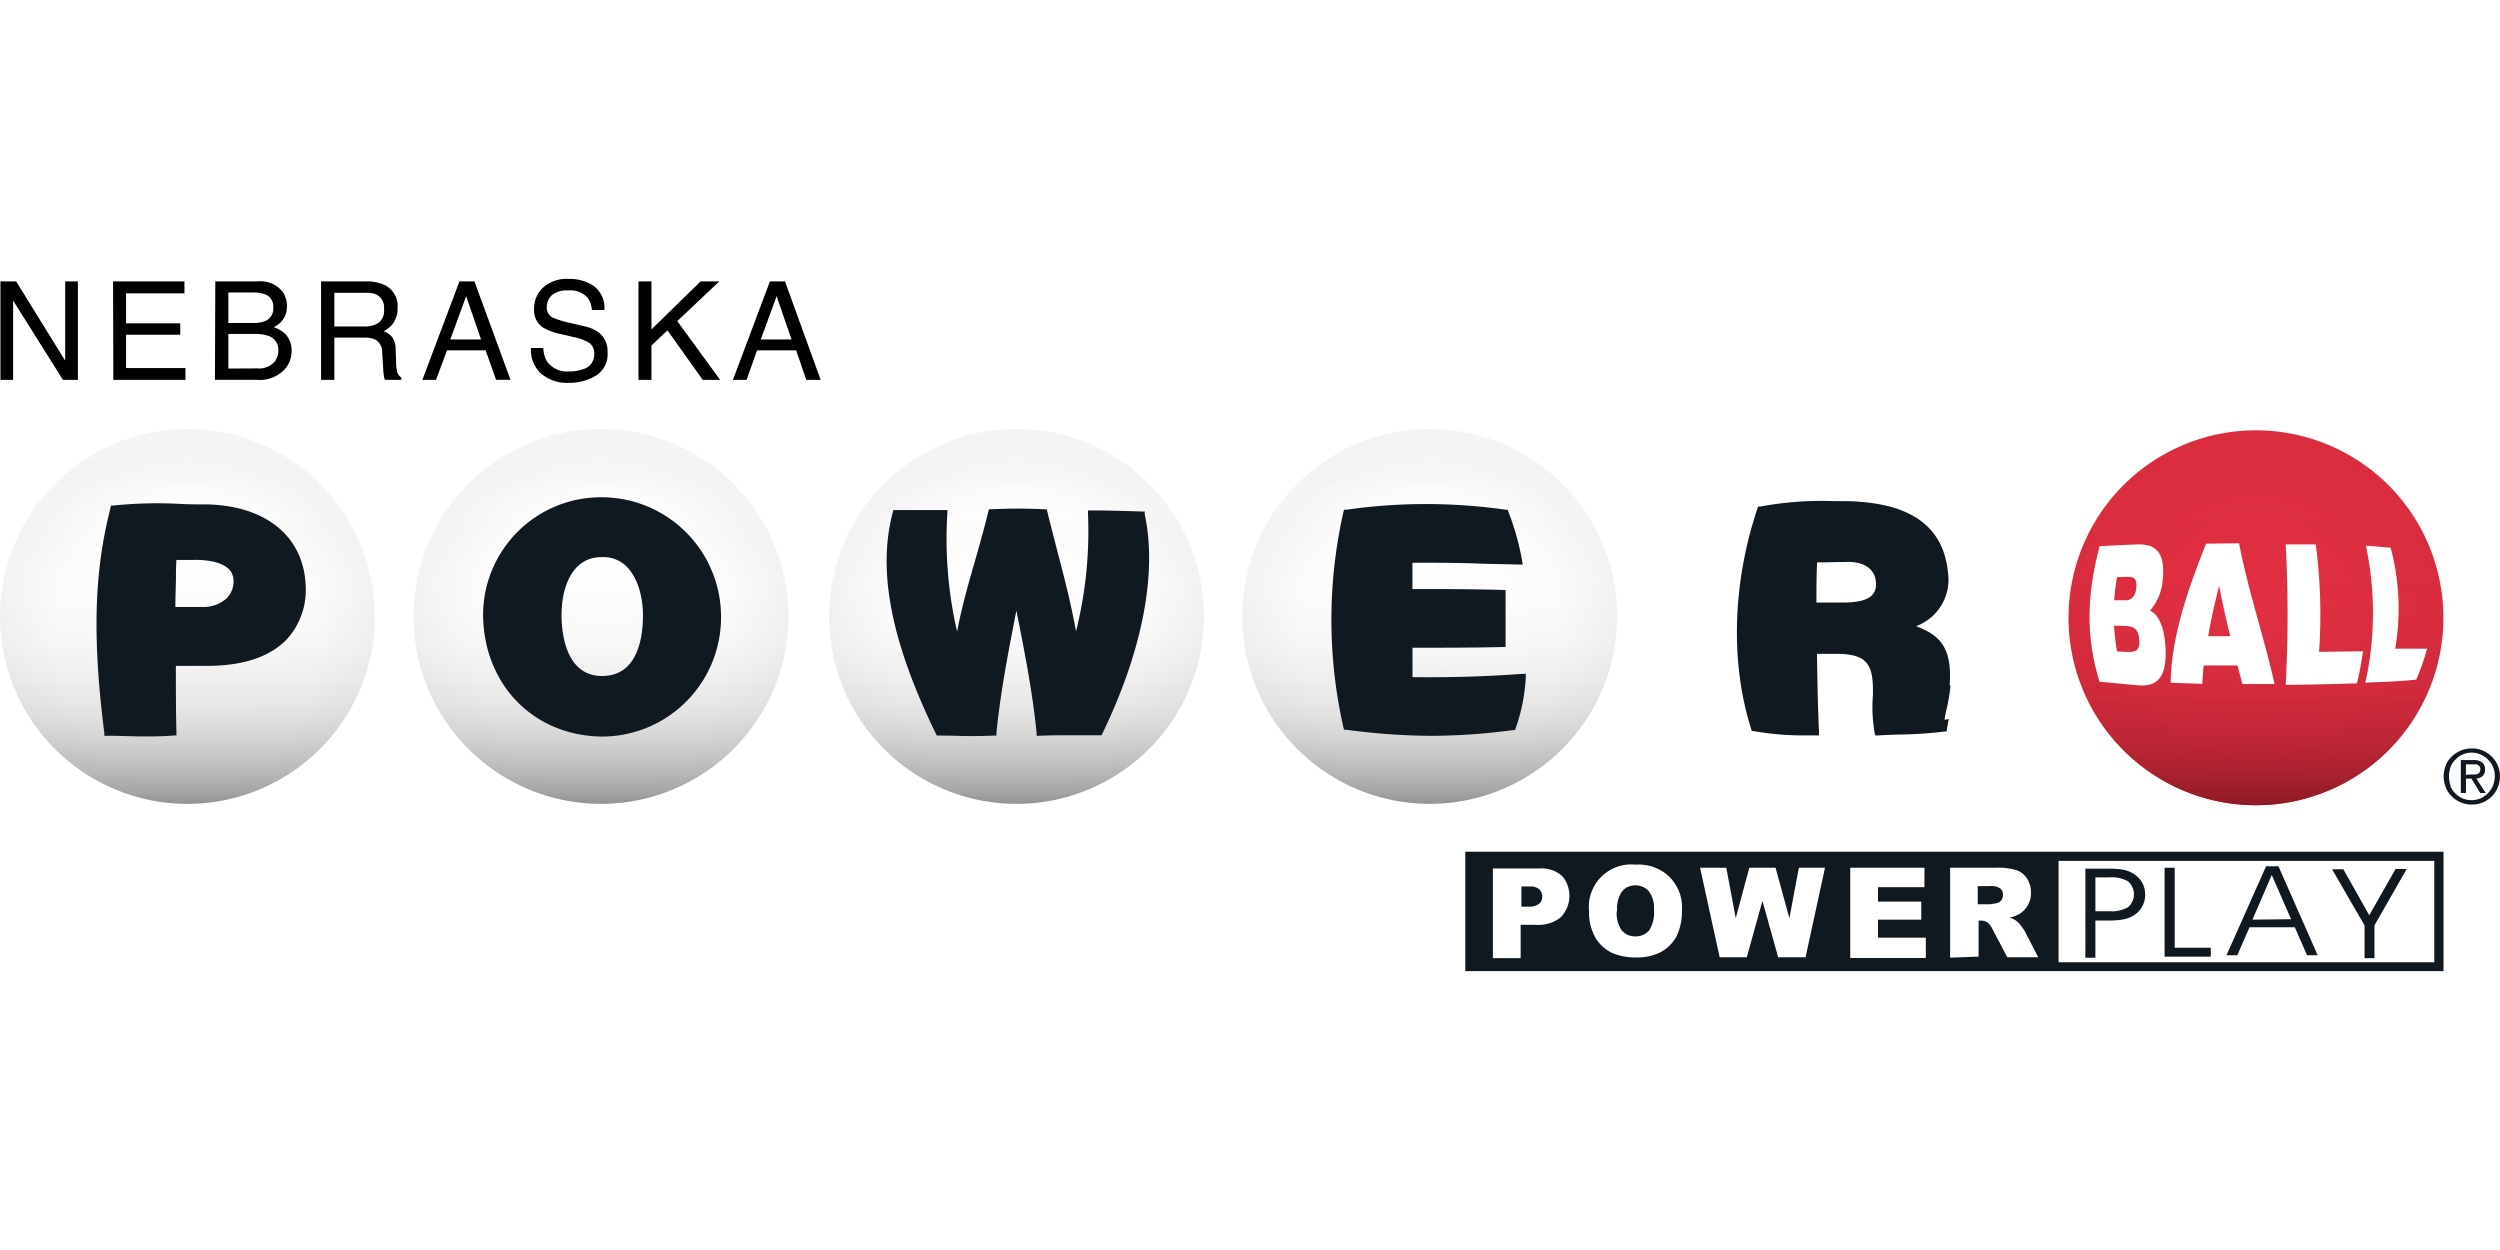 <svg xmlns="http://www.w3.org/2000/svg" xmlns:xlink="http://www.w3.org/1999/xlink" viewBox="0 0 529.17 264.58"><defs><radialGradient id="c" cx="312.92" cy="445.64" r="26.06" gradientTransform="translate(0 -398.6)" gradientUnits="userSpaceOnUse"><stop offset="0" stop-color="#e42f43"/><stop offset="1" stop-color="#da2d3f"/></radialGradient><radialGradient id="a" cx="255.61" cy="445.41" r="26.07" gradientTransform="translate(0 -398.6)" gradientUnits="userSpaceOnUse"><stop offset="0" stop-color="#fff"/><stop offset=".7" stop-color="#fdfdfd"/><stop offset=".95" stop-color="#f6f6f6"/><stop offset="1" stop-color="#f4f4f4"/></radialGradient><radialGradient xlink:href="#a" id="e" cx="198.32" cy="45.45" r="26.04" gradientTransform="matrix(1 0 0 -1 0 95.31)"/><radialGradient xlink:href="#a" id="g" cx="140.96" cy="45.45" r="26.04" gradientTransform="matrix(1 0 0 -1 0 95.31)"/><radialGradient xlink:href="#a" id="i" cx="83.36" cy="45.45" r="26.04" gradientTransform="matrix(1 0 0 -1 0 95.31)"/><radialGradient xlink:href="#a" id="k" cx="26" cy="45.45" r="26.04" gradientTransform="matrix(1 0 0 -1 0 95.31)"/><linearGradient id="d" x1="312.92" x2="312.92" y1="471.72" y2="419.64" gradientTransform="translate(0 -398.6)" gradientUnits="userSpaceOnUse"><stop offset="0" stop-color="#8f1a26"/><stop offset=".04" stop-color="#8f1a26" stop-opacity=".83"/><stop offset=".1" stop-color="#8f1a26" stop-opacity=".61"/><stop offset=".16" stop-color="#8f1a26" stop-opacity=".42"/><stop offset=".24" stop-color="#8f1a26" stop-opacity=".26"/><stop offset=".32" stop-color="#8f1a26" stop-opacity=".14"/><stop offset=".43" stop-color="#8f1a26" stop-opacity=".06"/><stop offset=".58" stop-color="#8f1a26" stop-opacity=".01"/><stop offset="1" stop-color="#8f1a26" stop-opacity="0"/></linearGradient><linearGradient id="b" x1="255.61" x2="255.61" y1="471.49" y2="419.41" gradientTransform="translate(0 -398.6)" gradientUnits="userSpaceOnUse"><stop offset="0" stop-color="#939392"/><stop offset=".04" stop-color="#939392" stop-opacity=".8"/><stop offset=".1" stop-color="#939392" stop-opacity=".59"/><stop offset=".17" stop-color="#939392" stop-opacity=".4"/><stop offset=".24" stop-color="#939392" stop-opacity=".25"/><stop offset=".33" stop-color="#939392" stop-opacity=".14"/><stop offset=".43" stop-color="#939392" stop-opacity=".06"/><stop offset=".58" stop-color="#939392" stop-opacity=".01"/><stop offset="1" stop-color="#939392" stop-opacity="0"/></linearGradient><linearGradient xlink:href="#b" id="f" x1="198.32" x2="198.32" y1="471.49" y2="419.41"/><linearGradient xlink:href="#b" id="h" x1="140.96" x2="140.96" y1="471.49" y2="419.41"/><linearGradient xlink:href="#b" id="j" x1="83.36" x2="83.36" y1="471.49" y2="419.41"/><linearGradient xlink:href="#b" id="l" x1="26" x2="26" y1="471.49" y2="419.41"/></defs><g data-name="Layer 1"><path fill="url(#c)" d="M312.92 21a26 26 0 0 1 26 26 26 26 0 0 1-26 26 26 26 0 0 1-26-26 26 26 0 0 1 26-26z" transform="translate(0 59.04) scale(1.526)"/><path fill="url(#d)" d="M312.92 21a26 26 0 0 1 26 26 26 26 0 0 1-26 26 26 26 0 0 1-26-26 26 26 0 0 1 26-26z" transform="translate(0 59.04) scale(1.526)"/><path fill="url(#radialGradient23664)" d="M255.61 20.81a26 26 0 0 1 26 26 26 26 0 0 1-26 26 26 26 0 0 1-26-26 26 26 0 0 1 26-26z" transform="translate(0 59.04) scale(1.526)"/><path fill="url(#linearGradient23666)" d="M255.61 20.81a26 26 0 0 1 26 26 26 26 0 0 1-26 26 26 26 0 0 1-26-26 26 26 0 0 1 26-26z" transform="translate(0 59.04) scale(1.526)"/><path fill="url(#e)" d="M198.32 20.81a26 26 0 0 1 26 26 26 26 0 0 1-26 26 26 26 0 0 1-26-26 26 26 0 0 1 26-26z" transform="translate(0 59.04) scale(1.526)"/><path fill="url(#f)" d="M198.32 20.81a26 26 0 0 1 26 26 26 26 0 0 1-26 26 26 26 0 0 1-26-26 26 26 0 0 1 26-26z" transform="translate(0 59.04) scale(1.526)"/><path fill="url(#g)" d="M141 20.81a26 26 0 0 1 26 26 26 26 0 0 1-26 26 26 26 0 0 1-26-26 26 26 0 0 1 26-26z" transform="translate(0 59.04) scale(1.526)"/><path fill="url(#h)" d="M141 20.81a26 26 0 0 1 26 26 26 26 0 0 1-26 26 26 26 0 0 1-26-26 26 26 0 0 1 26-26z" transform="translate(0 59.04) scale(1.526)"/><path fill="url(#i)" d="M83.36 20.81a26 26 0 0 1 26 26 26 26 0 0 1-26 26 26 26 0 0 1-26-26 26 26 0 0 1 26-26z" transform="translate(0 59.04) scale(1.526)"/><path fill="url(#j)" d="M83.36 20.81a26 26 0 0 1 26 26 26 26 0 0 1-26 26 26 26 0 0 1-26-26 26 26 0 0 1 26-26z" transform="translate(0 59.04) scale(1.526)"/><path fill="url(#k)" d="M26 20.81a26 26 0 0 1 26 26 26 26 0 0 1-26 26 26 26 0 0 1-26-26 26 26 0 0 1 26-26z" transform="translate(0 59.04) scale(1.526)"/><path fill="url(#l)" d="M26 20.81a26 26 0 0 1 26 26 26 26 0 0 1-26 26 26 26 0 0 1-26-26 26 26 0 0 1 26-26z" transform="translate(0 59.04) scale(1.526)"/><path fill="#fff" d="M516.36 180.846h-83.942v23.855h83.941z"/><path fill="#101820" d="M310.154 180.281v25.274h207.06v-25.274zm205.106 23.397h-79.53V182.22h79.53z"/><g fill="#fff" fill-rule="evenodd"><path d="M316.076 183.822h9.737a6.593 6.593 0 0 1 4.762 1.526 5.51 5.51 0 0 1 1.206 1.984 6.517 6.517 0 0 1-1.404 6.807 7.494 7.494 0 0 1-5.296 1.618h-3.205v7.051H316v-18.986zm5.876 8.089h1.435a3.74 3.74 0 0 0 2.38-.595 2.045 2.045 0 0 0 .52-.687 2.35 2.35 0 0 0 .167-.84 2.137 2.137 0 0 0-.152-.824 2.38 2.38 0 0 0-.443-.702 3.052 3.052 0 0 0-2.228-.625h-1.603v4.273zM336.36 192.827a8.684 8.684 0 0 1 .472-3.907 8.867 8.867 0 0 1 2.091-3.312 8.959 8.959 0 0 1 7.22-2.595 9.707 9.707 0 0 1 3.906.534 8.944 8.944 0 0 1 5.952 9.158 11.996 11.996 0 0 1-1.114 5.448 8.241 8.241 0 0 1-3.235 3.312 10.683 10.683 0 0 1-5.266 1.19 12.21 12.21 0 0 1-5.31-1.022 8.135 8.135 0 0 1-3.42-3.236 10.683 10.683 0 0 1-1.297-5.54zm5.86 0a6.273 6.273 0 0 0 1.068 4.12 3.693 3.693 0 0 0 1.297.962 3.83 3.83 0 0 0 1.603.29 3.754 3.754 0 0 0 1.526-.275 3.922 3.922 0 0 0 1.328-.946 7.02 7.02 0 0 0 1.053-4.41 5.952 5.952 0 0 0-1.084-3.923 3.724 3.724 0 0 0-1.327-.946 4.06 4.06 0 0 0-3.053 0 3.266 3.266 0 0 0-1.267.961 6.257 6.257 0 0 0-1.068 4.151zM359.847 183.67h5.556l2 10.683 2.868-10.684h5.556l2.93 10.684 2-10.684h5.54l-4.121 18.956h-5.8l-3.327-11.935-3.312 11.935H364zM391.638 183.67h15.705v4.12h-9.829v3.053h9.157v3.815h-9.157v3.816h10.119v4.304h-15.995zM412.776 202.701V183.67h9.752a13.156 13.156 0 0 1 4.152.474 4.304 4.304 0 0 1 2.32 1.724 5.28 5.28 0 0 1 .885 3.053 5.113 5.113 0 0 1-2.518 4.578 7.631 7.631 0 0 1-2.06.748 3.907 3.907 0 0 1 2.456 1.694 9.02 9.02 0 0 1 .824 1.175l2.84 5.51h-6.548l-3.053-5.8a4.457 4.457 0 0 0-1.068-1.526 2.533 2.533 0 0 0-1.435-.442h-.518v7.63zm5.876-11.294h2.472a12.713 12.713 0 0 0 1.527-.244 1.633 1.633 0 0 0 .946-.595 1.847 1.847 0 0 0 .366-1.114 1.526 1.526 0 0 0-.137-.763 1.526 1.526 0 0 0-.443-.641 3.434 3.434 0 0 0-2.182-.489h-2.58v3.846z"/></g><g fill="#101820"><g fill-rule="evenodd"><path d="M443.529 185.715v7.173h3.052a6.96 6.96 0 0 0 3.862-.87 3.617 3.617 0 0 0 0-5.464 7.204 7.204 0 0 0-4.03-.84zm-2.121-1.847h4.578a21.596 21.596 0 0 1 3.144.168 6.868 6.868 0 0 1 2.03.656 5.8 5.8 0 0 1 2.182 1.984 4.93 4.93 0 0 1 .718 2.625 5.128 5.128 0 0 1-2.595 4.579 6.975 6.975 0 0 1-2.045.732 17.032 17.032 0 0 1-3.052.23h-2.839v7.874h-2.121zM467.948 202.503h-9.767v-18.834h2.136v16.941h7.631zM473.519 202.198h-2.244l8.38-18.834h2.624l8.303 18.834h-2.259l-2.58-5.922h-9.6l-2.578 5.922zm11.431-7.631-4.09-9.371-4.09 9.462zM502.593 195.88v6.928h-2.091v-6.929l-6.883-11.889h2.396l5.48 9.737 5.57-9.783h2.35z"/></g><path d="M517.672 161.997a5.754 5.754 0 0 1 1.297-1.877 6.105 6.105 0 0 1 1.908-1.251 6.334 6.334 0 0 1 2.32-.443 5.464 5.464 0 0 1 2.258.427 5.998 5.998 0 0 1 1.939 1.267 5.769 5.769 0 0 1 1.77 4.228 6.349 6.349 0 0 1-.473 2.365 6.227 6.227 0 0 1-1.297 1.908 5.967 5.967 0 0 1-1.893 1.236 6.105 6.105 0 0 1-4.578 0 5.876 5.876 0 0 1-1.908-1.236 5.433 5.433 0 0 1-1.297-1.908 6.105 6.105 0 0 1 0-4.716zm.977 4.38a4.93 4.93 0 0 0 1.037 1.527 4.716 4.716 0 0 0 1.527 1.083 5.357 5.357 0 0 0 1.953.382 5.204 5.204 0 0 0 1.923-.382 5.662 5.662 0 0 0 1.526-1.083 5.739 5.739 0 0 0 1.038-1.526 5.815 5.815 0 0 0 .412-2.03 4.7 4.7 0 0 0-1.404-3.526 4.914 4.914 0 0 0-3.419-1.526 5.082 5.082 0 0 0-1.953.397 4.457 4.457 0 0 0-1.526 1.068 4.579 4.579 0 0 0-1.038 1.526 6.105 6.105 0 0 0 0 4.09zm4.914-5.494a2.854 2.854 0 0 1 1.847.504 1.847 1.847 0 0 1 .595 1.526 1.618 1.618 0 0 1-.122.748 1.664 1.664 0 0 1-.412.626 2.686 2.686 0 0 1-1.298.519l1.984 3.052h-1.144l-1.893-3.052h-1.16v3.052h-1.083v-6.975zm-.473 3.053h.687a2.259 2.259 0 0 0 .64-.107 1.114 1.114 0 0 0 .413-.336 1.374 1.374 0 0 0 .183-.671.87.87 0 0 0-.122-.52.778.778 0 0 0-.367-.366 1.145 1.145 0 0 0-.488-.152h-2.076v2.213z"/></g><g fill="#fff"><path d="M444.414 144.324c-3.16-10.225-2.472-19.23 0-28.708a453.11 453.11 0 0 1 7.875-.381c3.74-.153 6.105 1.389 5.495 7.448a11.294 11.294 0 0 1-2.686 6.562c1.923.885 2.96 3.755 3.22 7.082.55 6.852-1.526 9.157-5.86 8.714-2.672-.198-5.281-.534-8.044-.717zm3.694-22.16a43.802 43.802 0 0 0-.596 4.899h2.442c1.175 0 2.045-.855 2.229-2.61.244-2.32-.825-2.366-2.06-2.35zm-.626 10.271a46.885 46.885 0 0 0 .626 5.448l2.518.123c1.42 0 2.396-.367 2.182-2.625-.213-2.64-1.526-2.854-3.434-2.916zM459.463 144.507c.137-9.676 3.54-19.505 7.493-29.425l6.99-.092c1.877 9.906 5.28 19.841 7.51 29.807h-6.808c-.35-1.312-.702-2.625-1.038-3.937h-7.157a66.727 66.727 0 0 0-.29 3.891zm10.27-20.527c-.915 3.556-1.724 7.097-2.334 10.683h4.685c-.885-3.571-1.71-7.112-2.35-10.637zM483.805 144.965a275.983 275.983 0 0 0 0-29.73h6.365a113.26 113.26 0 0 1 .702 22.74l9.294-.122a69.03 69.03 0 0 1-1.266 6.792c-5.006.167-10.089.274-15.095.32zM500.67 144.507a68.542 68.542 0 0 0 .122-28.998c1.633.092 3.602.306 5.235.428a50.09 50.09 0 0 1 .961 21.367h6.746a45.603 45.603 0 0 1-2.29 6.547c-3.921.427-6.867.458-10.774.656z"/></g><g fill="#101820"><path d="M43.771 106.764c-2.03 0-3.891 0-5.677-.107a91.251 91.251 0 0 0-14.148.351h-.427l-.122.428c-2.55 10.256-4.487 23.106-1.313 47.694v.61h1.13c2.457 0 4.746.137 7.066.137 2.075 0 4.182 0 6.456-.198h.61v-.61c-.122-4.732-.122-9.478-.122-14.133h7.188c7.326-.092 12.805-1.984 16.315-5.632a15.506 15.506 0 0 0 3.969-11.4c-.412-10.348-8.425-16.88-20.925-17.14zm5.663 16.193a5.067 5.067 0 0 1-.336 1.954 5.418 5.418 0 0 1-1.068 1.679 7.28 7.28 0 0 1-5.129 1.892h-5.784c0-1.816.076-3.785.122-5.708 0-1.526 0-2.9.107-4.258h3.755c2.564-.046 8.333.351 8.333 4.441zM127.407 105.253a24.953 24.953 0 0 0-25.152 25c.184 14.697 10.684 25.487 25.167 25.655a25.228 25.228 0 0 0 25.198-25.228v-.305a25.304 25.304 0 0 0-25.213-25.122zm-8.547 25c0-5.953 2.213-12.302 8.44-12.332h.306a6.898 6.898 0 0 1 5.006 1.984c2.167 2.121 3.48 5.998 3.48 10.347 0 4.777-1.13 12.805-8.609 12.836-8.012.046-8.623-9.783-8.623-12.836zM242.33 108.275h-.458c-3.861-.122-4.578-.137-8.623-.229h-2.96v.641a86.993 86.993 0 0 1-2.534 24.954c-1.053-5.907-2.457-11.264-3.923-16.88-.702-2.732-1.434-5.54-2.167-8.547l-.107-.412h-.427a108.68 108.68 0 0 0-11.37 0h-.443l-.107.412c-.915 3.785-1.923 7.265-2.884 10.684-1.42 4.93-2.762 9.615-3.74 14.788a87.268 87.268 0 0 1-2.06-25.09v-.626h-11.43l-.123.458c-3.281 12.408-.397 27.319 9.157 46.946l.168.32h.351c3.16 0 4.777.107 6.334.107s2.839 0 5.403-.091h.519v-.52c.839-8.546 2.548-17.352 4.227-25.945 1.71 8.532 3.434 17.338 4.289 25.946v.549h.55c2.41-.107 4.578-.107 6.745-.107h6.456l.152-.336c8.501-17.55 11.676-34.064 8.96-46.472zM298.983 143.332v-6.227c6.318 0 12.743 0 19.092-.152h.61v-12.088h-.64a607.846 607.846 0 0 0-19.078-.168v-5.586c5.006 0 9.844 0 14.957.214l7.631.168h.763l-.122-.748a55.447 55.447 0 0 0-2.945-10.485l-.138-.366h-.381a119.242 119.242 0 0 0-33.775 0h-.489l-.091.442a103.08 103.08 0 0 0 0 45.695l.107.427h.427a140.746 140.746 0 0 0 18.1 1.297 133.405 133.405 0 0 0 17.277-1.22h.382l.137-.352a38.598 38.598 0 0 0 2.152-10.82v-.733h-.748c-7.676.58-15.445.794-23.228.702zM412.67 145.057c.686-8.608-2.702-10.806-7.098-12.515a10.485 10.485 0 0 0 6.792-11.02c-.87-10.072-7.845-15.124-21.367-15.445h-2.625a71.99 71.99 0 0 0-15.888 1.16h-.366l-.107.351c-5.31 15.781-5.8 32.829-1.312 46.794l.107.366h.381a59.644 59.644 0 0 0 10.684.916h3.159v-.657c-.26-5.433-.351-11.003-.428-16.39v-.215h4.197c3.053 0 5.022.55 6.105 1.71 1.374 1.42 1.603 3.876 1.526 7.142a31.577 31.577 0 0 0 .382 7.937l.153.488h.503c1.526-.107 3.053-.153 4.472-.198a84.292 84.292 0 0 0 9.615-.641h.458l.458-2.64-.87.152a12.942 12.942 0 0 1 .305-1.74 42.245 42.245 0 0 0 .962-5.494zm-15.583-21.52a3.571 3.571 0 0 1-.168 1.328 3.526 3.526 0 0 1-.687 1.145c-.992 1.007-2.96 1.526-6.105 1.526h-5.647c0-2.702 0-5.494.138-8.501 2.213 0 4.456-.092 6.639-.092 3.632.016 5.769 1.694 5.83 4.594z"/></g><g style="isolation:isolate"><path d="M.092 59.559h3.327l10.378 16.788V59.56h2.686v20.848h-3.16L2.779 63.619v16.788H.092zM23.93 59.559h15.11v2.533H26.678v6.35h11.477v2.41H26.678v7.052h12.576v2.503H23.992zM45.572 59.559h9.005a6.013 6.013 0 0 1 5.235 2.182 5.052 5.052 0 0 1 .915 3.053 4.7 4.7 0 0 1-1.129 3.235 5.464 5.464 0 0 1-1.663 1.221 7.341 7.341 0 0 1 2.396 1.374 5.021 5.021 0 0 1 1.389 3.678 5.739 5.739 0 0 1-1.267 3.648 7.173 7.173 0 0 1-6.105 2.442h-8.852zm7.952 8.806a6.547 6.547 0 0 0 2.793-.488 2.87 2.87 0 0 0 1.526-2.809 2.701 2.701 0 0 0-1.679-2.747 7.356 7.356 0 0 0-2.747-.412h-5.082v6.456zm.946 9.615a4.365 4.365 0 0 0 3.74-1.526 3.785 3.785 0 0 0 .701-2.29 3.052 3.052 0 0 0-2.045-3.052 7.982 7.982 0 0 0-2.884-.427h-5.647v7.326zM67.962 59.559h9.462a9.31 9.31 0 0 1 3.846.702 4.93 4.93 0 0 1 2.885 4.884 5.51 5.51 0 0 1-.779 3.052 5.586 5.586 0 0 1-2.152 1.908 4.243 4.243 0 0 1 1.832 1.312 4.579 4.579 0 0 1 .687 2.61l.106 2.793a7.54 7.54 0 0 0 .199 1.77 1.725 1.725 0 0 0 .9 1.283v.534h-3.464a2.396 2.396 0 0 1-.214-.702 13.034 13.034 0 0 1-.152-1.649l-.23-3.48a2.915 2.915 0 0 0-1.526-2.731 5.967 5.967 0 0 0-2.472-.382h-6.12v8.944h-2.808zm9.157 9.539a5.174 5.174 0 0 0 3.052-.794 3.25 3.25 0 0 0 1.114-2.854 3.052 3.052 0 0 0-1.526-3.052 4.853 4.853 0 0 0-2.243-.428H70.77v7.128zM97.25 59.559h3.174l7.631 20.833h-3.052l-2.213-6.243h-8.166l-2.335 6.258h-2.884zm4.578 12.301-3.16-9.157-3.357 9.157zM115.014 73.661a5.815 5.815 0 0 0 .794 2.885 5.28 5.28 0 0 0 4.762 2.075 8.089 8.089 0 0 0 2.777-.458 3.19 3.19 0 0 0 2.427-3.144 2.732 2.732 0 0 0-1.022-2.426 10.287 10.287 0 0 0-3.266-1.237l-2.732-.64a12.103 12.103 0 0 1-3.8-1.374 4.395 4.395 0 0 1-1.908-3.892 6.105 6.105 0 0 1 1.892-4.579 7.463 7.463 0 0 1 5.357-1.831 9.05 9.05 0 0 1 5.418 1.526 5.754 5.754 0 0 1 2.213 5.052h-2.64a5.387 5.387 0 0 0-.87-2.564 4.914 4.914 0 0 0-4.197-1.572 4.808 4.808 0 0 0-3.45 1.038 3.419 3.419 0 0 0-1.037 2.442 2.396 2.396 0 0 0 1.236 2.243 17.643 17.643 0 0 0 3.663 1.13l2.823.671a8.516 8.516 0 0 1 3.22 1.313 5.021 5.021 0 0 1 1.924 4.242 5.326 5.326 0 0 1-2.442 4.945 10.836 10.836 0 0 1-5.708 1.527 8.486 8.486 0 0 1-5.983-2.015 6.837 6.837 0 0 1-2.09-5.357zM135.145 59.559h2.747v10.164l10.409-10.164h3.953l-8.898 8.41 9.08 12.438h-3.693l-7.463-10.485-3.388 3.205v7.28h-2.747zM162.968 59.559h3.19l7.554 20.848h-3.052l-2.137-6.258h-8.272l-2.228 6.258h-2.885zm4.578 12.301-3.159-9.157-3.358 9.157z"/></g></g><title>Powerball at Nebraska Lottery</title></svg>